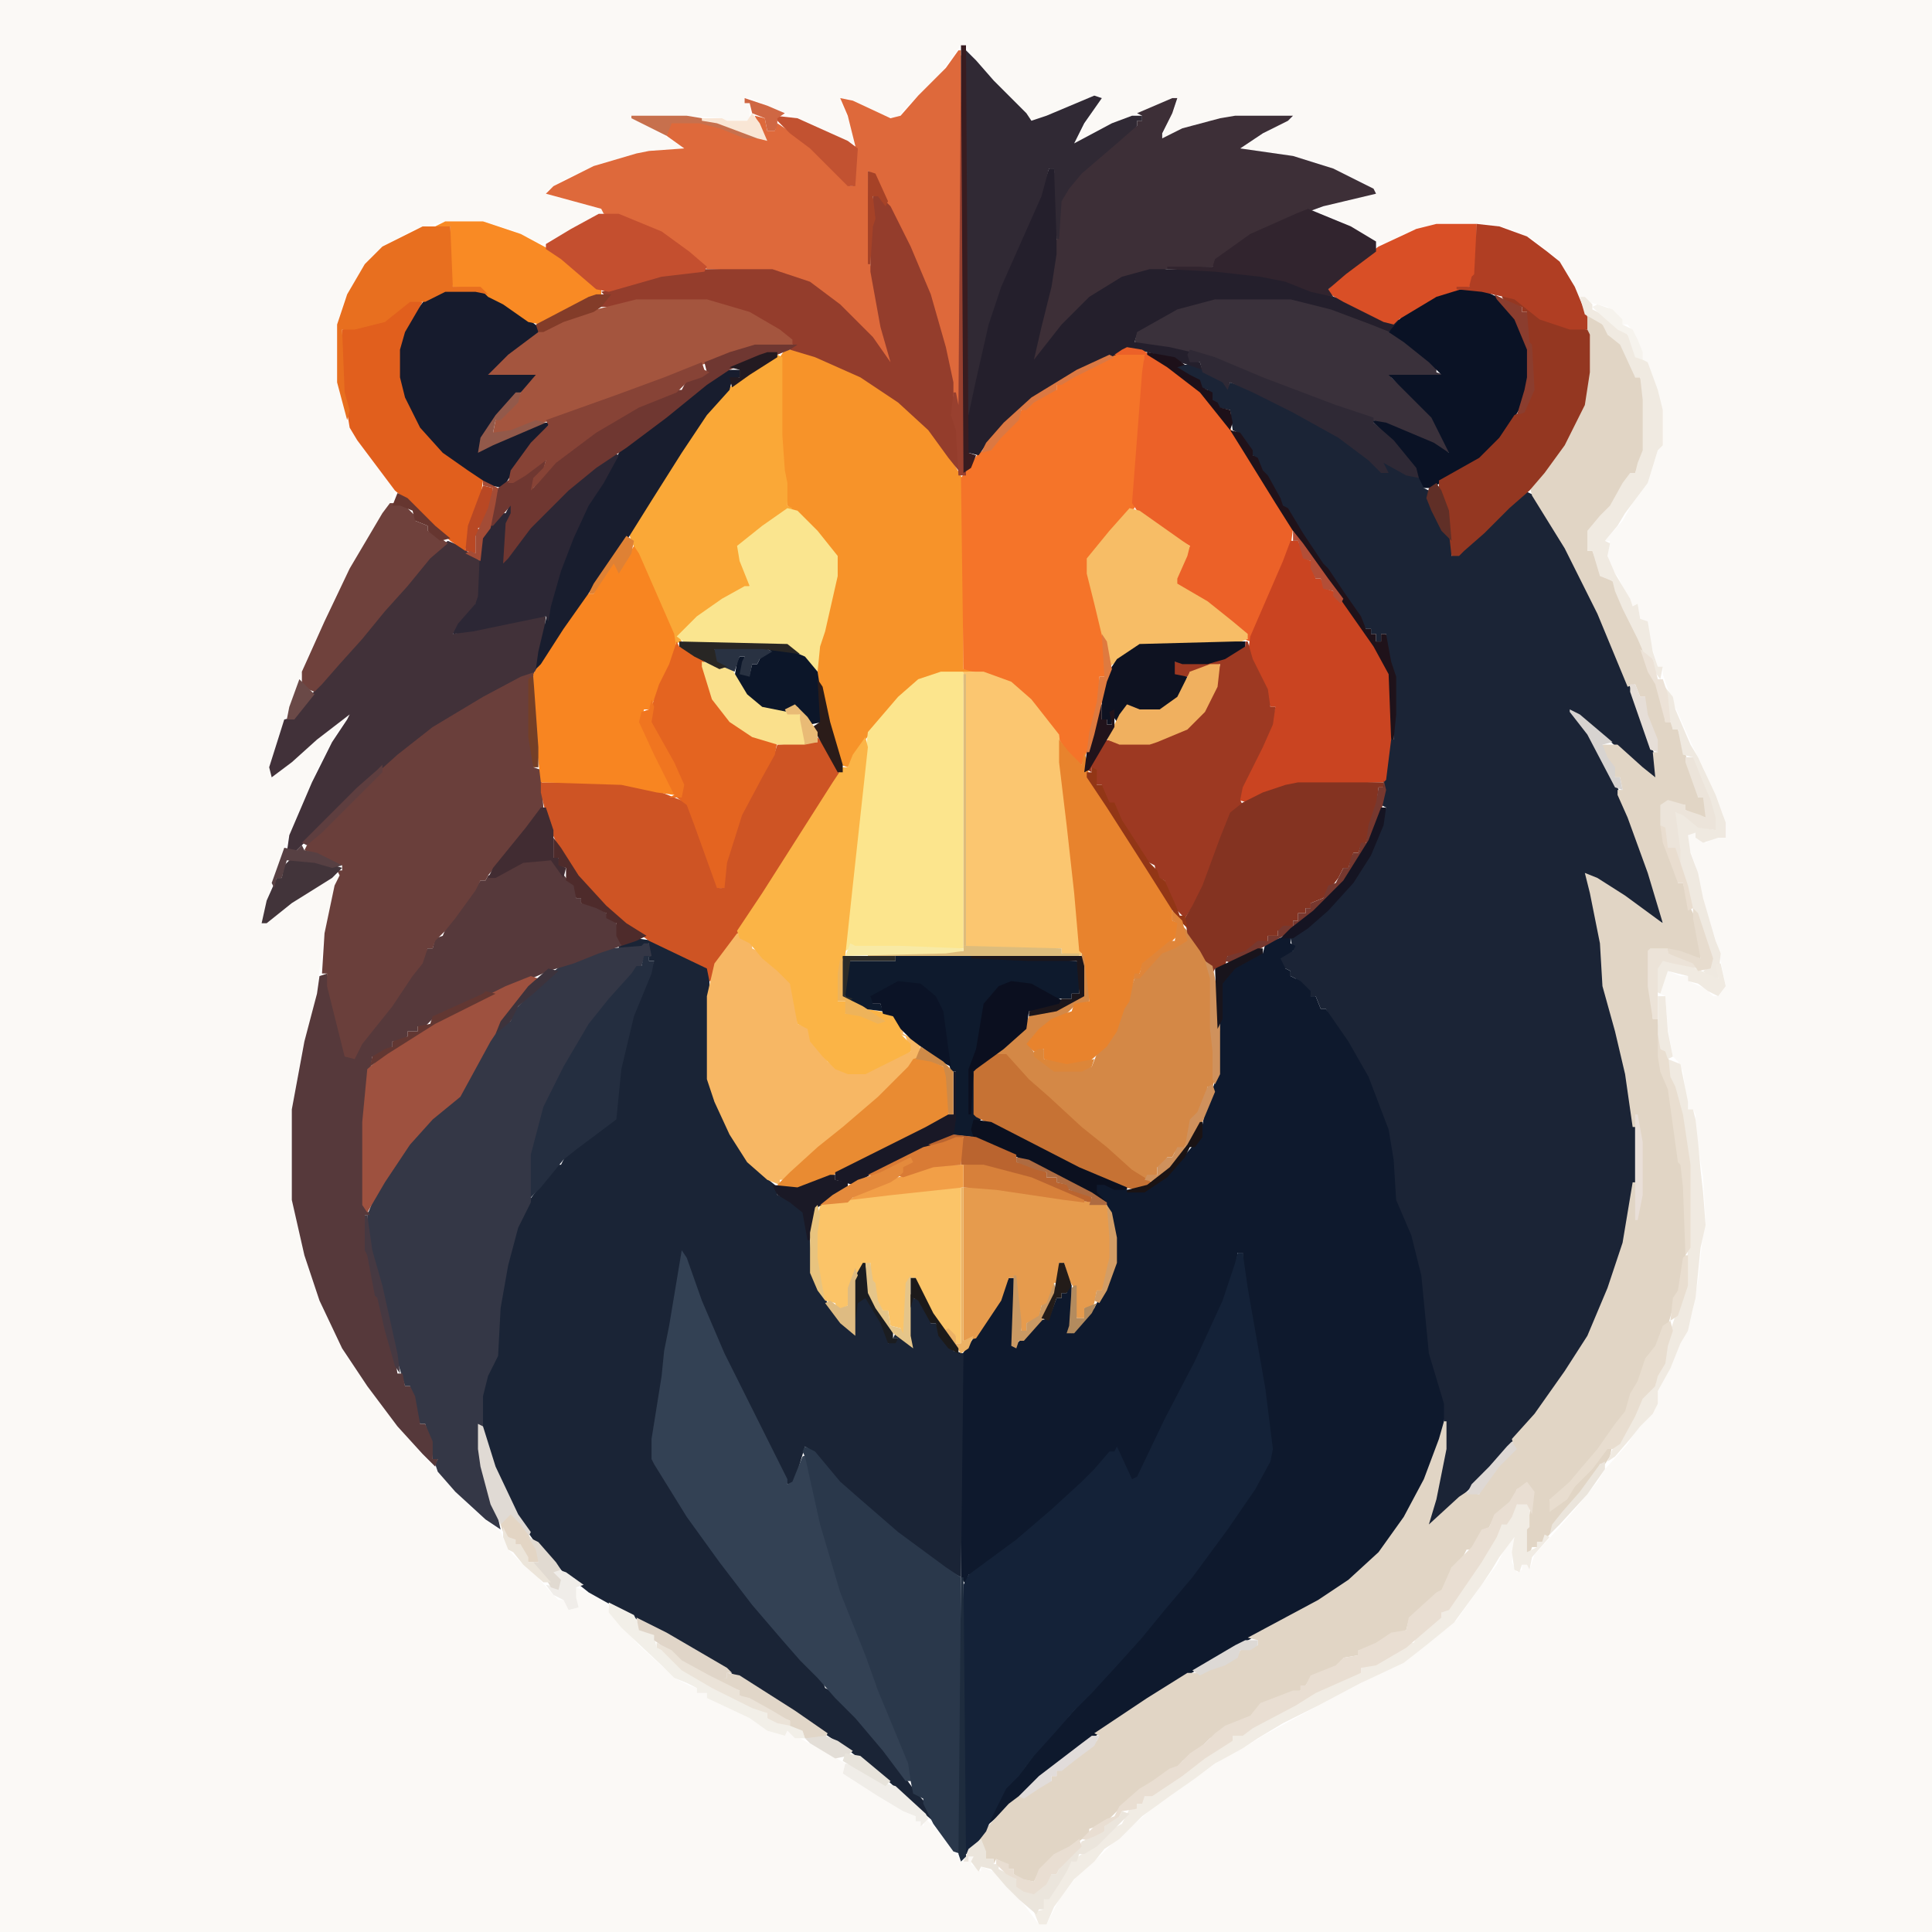 <?xml version="1.0" encoding="UTF-8"?>  <svg version="1.1" xmlns="http://www.w3.org/2000/svg" viewBox="0 0 768 768">
  <!-- Created by: https://svgatlas.com --> <path d="M0,0 L768,0 L768,768 L0,768 Z M382,18 L374,29 L359,44 L357,47 L352,46 L337,39 L334,40 L338,49 L341,58 L322,49 L298,39 L296,39 L296,41 L298,41 L298,47 L297,48 L289,48 L287,47 L273,46 L251,46 L255,49 L266,55 L272,59 L258,60 L239,65 L225,71 L217,76 L220,78 L239,83 L240,84 L220,95 L215,97 L205,92 L192,88 L177,88 L165,91 L152,98 L145,105 L137,119 L134,129 L134,152 L138,167 L142,175 L151,187 L157,195 L155,200 L146,214 L134,236 L122,262 L111,292 L107,305 L108,309 L119,300 L132,289 L140,283 L134,291 L126,306 L114,334 L108,351 L104,367 L108,365 L122,355 L133,348 L135,348 L132,357 L129,371 L125,400 L120,418 L116,441 L116,477 L121,499 L127,517 L137,538 L149,555 L160,569 L172,583 L180,591 L186,598 L194,605 L199,609 L202,616 L207,621 L212,625 L219,633 L222,636 L224,636 L226,640 L230,639 L228,634 L229,631 L236,634 L241,637 L243,642 L254,654 L265,664 L268,667 L274,670 L277,671 L277,673 L281,673 L281,675 L298,683 L305,688 L312,690 L313,688 L316,691 L318,691 L331,698 L336,701 L335,705 L349,714 L359,720 L364,722 L364,724 L366,724 L367,726 L368,723 L373,728 L382,740 L385,740 L385,738 L387,738 L386,741 L390,744 L390,742 L395,744 L402,752 L407,757 L413,765 L416,765 L421,755 L428,746 L438,737 L443,732 L451,725 L459,718 L469,711 L479,704 L486,699 L494,695 L502,690 L513,684 L524,678 L543,668 L559,660 L567,654 L579,644 L589,630 L595,622 L599,614 L602,611 L601,621 L603,625 L605,624 L605,622 L607,622 L608,624 L610,618 L619,608 L626,600 L635,589 L638,584 L647,574 L650,569 L655,563 L658,560 L659,553 L664,544 L669,531 L671,529 L673,520 L675,509 L677,490 L678,486 L677,468 L676,462 L674,451 L674,443 L673,441 L671,441 L669,426 L667,422 L665,420 L663,409 L662,396 L660,395 L663,386 L668,388 L671,388 L671,390 L678,393 L681,396 L683,396 L686,392 L684,382 L683,377 L679,364 L676,355 L674,344 L671,336 L671,332 L674,331 L674,333 L678,335 L684,332 L686,333 L685,324 L677,305 L673,297 L669,288 L665,279 L663,274 L661,268 L661,265 L659,265 L656,255 L655,247 L652,246 L651,240 L649,241 L643,229 L641,227 L639,221 L640,215 L638,215 L645,207 L649,200 L655,192 L659,179 L661,177 L661,163 L657,150 L655,144 L653,144 L652,139 L650,133 L647,129 L645,129 L645,127 L639,122 L631,120 L630,118 L627,118 L625,112 L619,103 L609,95 L600,91 L593,89 L571,89 L558,93 L551,97 L547,96 L533,88 L523,84 L529,81 L547,77 L543,73 L525,65 L509,61 L493,59 L509,49 L514,47 L514,46 L491,46 L473,50 L464,54 L462,55 L464,49 L468,41 L468,39 L459,42 L436,52 L427,57 L435,43 L438,38 L433,39 L414,47 L410,48 L401,38 L389,26 L384,18 Z " fill="#FBF9F6" transform="translate(0,0)"/> <path d="M0,0 L8,0 L16,5 L20,7 L21,9 L22,7 L31,10 L47,18 L65,28 L77,37 L82,41 L84,43 L82,38 L87,40 L94,44 L98,44 L99,49 L101,50 L102,55 L106,64 L110,70 L110,76 L115,73 L132,57 L139,50 L143,52 L154,70 L166,93 L176,115 L186,141 L192,159 L192,165 L184,159 L171,148 L161,140 L159,139 L166,149 L176,168 L187,196 L194,218 L194,222 L190,220 L173,208 L164,203 L168,218 L170,230 L171,247 L176,265 L181,287 L183,303 L183,325 L179,349 L170,375 L162,391 L149,410 L139,423 L127,436 L120,444 L105,459 L100,462 L101,457 L105,442 L107,431 L107,420 L104,405 L100,393 L97,362 L93,346 L87,332 L85,308 L79,290 L71,274 L62,260 L60,256 L58,256 L56,251 L54,251 L48,244 L46,243 L46,241 L42,239 L41,236 L44,233 L47,233 L46,228 L54,222 L64,213 L72,203 L76,197 L80,187 L84,176 L82,175 L85,149 L87,149 L87,124 L84,114 L84,107 L82,107 L82,110 L80,110 L80,107 L78,107 L78,105 L76,105 L72,99 L61,83 L52,70 L44,58 L37,47 L31,36 L25,27 L23,26 L22,18 L17,17 L13,12 L13,10 L10,9 L5,4 L0,1 Z " fill="#1B2436" transform="translate(467,145)"/> <path d="M0,0 L2,0 L2,3 L4,4 L3,6 L-2,9 L0,13 L2,14 L2,16 L6,18 L10,22 L10,24 L12,24 L14,29 L16,29 L25,42 L33,56 L41,77 L43,89 L44,105 L50,119 L54,135 L57,166 L63,186 L63,196 L58,211 L50,228 L41,241 L32,251 L21,260 L5,269 L-22,284 L-44,297 L-66,311 L-82,323 L-95,333 L-105,342 L-113,349 L-119,354 L-117,349 L-111,338 L-104,331 L-96,320 L-86,310 L-79,302 L-70,293 L-63,285 L-50,270 L-39,256 L-26,239 L-10,215 L-6,208 L-8,188 L-13,156 L-17,136 L-17,126 L-19,126 L-20,134 L-28,154 L-40,179 L-50,198 L-58,215 L-61,218 L-67,205 L-70,206 L-79,217 L-87,224 L-97,233 L-111,244 L-124,254 L-126,254 L-127,258 L-129,255 L-129,167 L-117,150 L-110,136 L-108,136 L-108,163 L-101,157 L-98,153 L-94,152 L-91,144 L-89,144 L-89,142 L-87,142 L-86,139 L-85,139 L-85,155 L-85,158 L-76,148 L-69,134 L-68,130 L-68,120 L-71,107 L-76,102 L-75,98 L-69,99 L-63,101 L-56,101 L-47,95 L-39,86 L-34,80 L-32,70 L-27,55 L-26,33 L-26,19 L-20,12 L-11,7 L-9,7 L-8,3 Z " fill="#0E192D" transform="translate(511,372)"/> <path d="M0,0 L7,1 L28,11 L29,12 L29,56 L35,72 L42,85 L50,94 L55,98 L56,102 L61,104 L67,109 L69,120 L70,133 L77,147 L86,157 L87,145 L91,142 L97,151 L100,157 L100,161 L104,159 L102,159 L103,157 L109,162 L108,158 L108,140 L110,143 L113,144 L117,151 L117,153 L119,153 L122,159 L126,164 L130,165 L129,254 L120,249 L107,239 L94,228 L84,219 L79,215 L70,204 L67,202 L64,212 L62,217 L60,217 L47,191 L39,175 L28,152 L20,131 L19,127 L18,128 L13,162 L12,164 L9,186 L7,199 L7,207 L17,224 L31,244 L41,257 L50,268 L62,282 L74,295 L75,298 L79,300 L86,308 L97,320 L110,338 L116,345 L118,351 L111,345 L99,334 L82,321 L52,301 L31,288 L6,274 L-19,260 L-29,252 L-39,242 L-46,232 L-55,215 L-61,198 L-62,191 L-62,182 L-58,169 L-56,166 L-55,147 L-50,121 L-44,106 L-35,94 L-32,90 L-30,90 L-28,86 L-11,73 L-9,72 L-7,52 L-1,28 L7,9 L5,9 L5,2 L0,4 L-7,5 L-7,3 Z " fill="#1A2436" transform="translate(253,373)"/> <path d="M0,0 L4,1 L9,6 L9,8 L13,10 L16,13 L20,23 L20,25 L22,25 L24,34 L24,54 L20,63 L15,68 L9,79 L3,84 L1,94 L3,94 L7,104 L11,106 L15,113 L18,120 L22,129 L24,138 L28,146 L31,155 L32,162 L35,162 L35,165 L37,165 L41,178 L45,188 L45,192 L47,192 L48,194 L48,200 L42,198 L40,197 L40,195 L34,195 L31,195 L31,207 L35,219 L37,222 L37,226 L39,226 L42,236 L44,240 L46,250 L46,256 L40,255 L36,253 L26,253 L26,267 L27,272 L27,280 L29,280 L31,301 L34,308 L38,337 L39,338 L40,347 L40,374 L38,388 L35,395 L33,402 L31,403 L28,411 L23,419 L20,428 L18,433 L14,440 L8,448 L4,454 L0,458 L-6,465 L-12,471 L-14,471 L-13,475 L-7,470 L-3,464 L5,456 L9,450 L11,449 L10,454 L8,457 L6,457 L4,462 L-7,474 L-11,480 L-14,485 L-17,488 L-19,488 L-19,490 L-21,490 L-22,493 L-24,492 L-24,483 L-22,477 L-21,468 L-23,465 L-27,467 L-29,472 L-36,478 L-38,482 L-43,487 L-45,491 L-47,491 L-49,495 L-51,498 L-53,498 L-54,503 L-57,508 L-68,517 L-70,519 L-71,523 L-80,527 L-84,530 L-90,531 L-90,533 L-96,534 L-97,537 L-105,541 L-109,542 L-111,545 L-113,545 L-113,547 L-124,551 L-130,554 L-134,559 L-144,563 L-149,566 L-154,571 L-160,575 L-162,578 L-171,583 L-174,586 L-179,589 L-186,595 L-191,600 L-197,602 L-197,604 L-208,612 L-213,615 L-218,621 L-219,623 L-224,622 L-227,620 L-227,618 L-229,618 L-232,615 L-234,614 L-235,616 L-235,614 L-238,614 L-241,605 L-229,592 L-225,589 L-220,587 L-215,583 L-212,583 L-212,581 L-210,581 L-210,579 L-201,572 L-194,567 L-193,565 L-195,564 L-174,550 L-158,540 L-152,540 L-148,537 L-143,536 L-138,533 L-137,531 L-130,529 L-130,527 L-134,526 L-106,511 L-94,503 L-82,492 L-72,478 L-64,463 L-58,447 L-56,440 L-55,440 L-55,451 L-59,471 L-62,481 L-50,470 L-47,468 L-42,469 L-40,464 L-28,451 L-29,447 L-20,437 L-8,420 L1,406 L9,387 L15,369 L19,345 L20,345 L21,353 L22,350 L22,329 L20,323 L19,323 L16,302 L12,285 L7,267 L6,250 L2,230 L0,222 L5,224 L16,231 L31,242 L25,222 L17,200 L13,191 L13,189 L15,189 L14,184 L12,184 L9,177 L7,173 L7,171 L13,171 L23,180 L28,184 L27,174 L29,174 L25,160 L24,159 L24,152 L22,152 L20,147 L17,148 L5,119 L-8,93 L-21,72 L-22,68 L-15,61 L-6,47 L-1,36 L1,23 L1,8 Z " fill="#E1D5C5" transform="translate(630,125)"/> <path d="M0,0 L2,0 L4,14 L11,54 L14,78 L13,83 L7,94 L-4,110 L-18,129 L-29,142 L-38,153 L-47,163 L-58,175 L-65,182 L-72,190 L-81,200 L-87,208 L-92,213 L-98,225 L-100,230 L-107,239 L-109,239 L-109,132 L-107,128 L-88,114 L-74,102 L-62,91 L-57,86 L-51,79 L-49,79 L-48,77 L-42,90 L-40,89 L-29,66 L-17,43 L-6,19 L-1,4 Z " fill="#142238" transform="translate(492,498)"/> <path d="M0,0 L2,0 L3,5 L0,6 L-1,9 L-6,14 L-16,25 L-23,35 L-35,56 L-40,68 L-44,84 L-45,103 L-50,113 L-54,128 L-57,145 L-58,164 L-62,172 L-64,180 L-64,192 L-65,192 L-65,201 L-62,215 L-59,224 L-57,233 L-63,229 L-75,218 L-82,210 L-83,207 L-82,205 L-84,205 L-85,198 L-87,191 L-89,191 L-91,187 L-93,176 L-95,176 L-99,163 L-105,136 L-110,118 L-110,108 L-106,98 L-96,83 L-84,69 L-73,60 L-61,37 L-56,32 L-53,31 L-52,27 L-47,22 L-37,12 L-32,8 L-20,4 L-14,2 L-1,1 Z " fill="#343746" transform="translate(256,375)"/> <path d="M0,0 L1,0 L1,147 L0,147 L-7,114 L-13,94 L-21,76 L-29,60 L-34,49 L-36,48 L-35,85 L-29,113 L-26,123 L-27,126 L-33,117 L-42,107 L-49,100 L-61,92 L-74,88 L-100,87 L-109,79 L-122,71 L-135,66 L-141,65 L-142,63 L-164,57 L-161,54 L-145,46 L-128,41 L-123,40 L-109,39 L-116,34 L-115,29 L-114,28 L-103,28 L-86,33 L-79,35 L-77,35 L-81,26 L-77,27 L-76,32 L-73,32 L-72,29 L-66,33 L-56,41 L-43,54 L-42,54 L-41,38 L-44,26 L-47,19 L-42,20 L-27,27 L-23,26 L-16,18 L-5,7 Z " fill="#DE693B" transform="translate(381,20)"/> <path d="M0,0 L7,0 L28,9 L42,18 L55,29 L63,38 L71,52 L71,127 L76,127 L76,128 L62,129 L51,133 L42,142 L32,155 L25,166 L22,165 L15,140 L13,131 L13,118 L18,99 L20,90 L20,82 L8,68 L1,62 L-1,48 L-2,34 L-2,3 Z " fill="#F79329" transform="translate(312,139)"/> <path d="M0,0 L6,0 L8,1 L7,22 L4,62 L-3,68 L-14,82 L-13,92 L-9,107 L-8,116 L-8,129 L-10,129 L-10,139 L-15,159 L-17,164 L-20,163 L-30,148 L-41,135 L-49,130 L-64,126 L-65,50 L-58,40 L-52,37 L-43,27 L-41,23 L-30,15 L-27,15 L-27,13 L-11,5 L-4,1 Z " fill="#F57429" transform="translate(447,140)"/> <path d="M0,0 L5,0 L11,8 L16,12 L15,16 L17,16 L17,18 L22,18 L27,22 L31,26 L33,35 L24,38 L14,42 L4,45 L-5,49 L-15,53 L-22,55 L-35,61 L-42,64 L-45,67 L-48,67 L-48,69 L-52,69 L-52,71 L-55,73 L-58,73 L-58,75 L-63,79 L-66,79 L-68,92 L-69,105 L-69,138 L-67,142 L-69,142 L-68,156 L-65,166 L-64,174 L-61,182 L-57,199 L-56,205 L-54,205 L-53,210 L-51,210 L-49,214 L-47,225 L-45,225 L-42,232 L-42,239 L-40,239 L-41,242 L-46,237 L-56,226 L-68,210 L-78,195 L-87,176 L-93,158 L-98,136 L-98,100 L-93,73 L-88,54 L-87,47 L-84,46 L-78,71 L-76,79 L-72,77 L-68,70 L-58,58 L-49,44 L-44,36 L-42,36 L-41,32 L-38,31 L-36,26 L-27,15 L-23,9 L-21,9 L-20,7 L-15,6 L-6,1 Z " fill="#56393B" transform="translate(214,341)"/> <path d="M0,0 L2,2 L0,4 L0,27 L1,30 L1,39 L4,40 L5,55 L-6,69 L-17,82 L-18,84 L-20,84 L-22,88 L-30,99 L-34,104 L-38,108 L-39,111 L-41,111 L-43,117 L-47,122 L-55,134 L-67,149 L-70,155 L-74,154 L-81,126 L-81,121 L-83,121 L-82,105 L-78,86 L-76,82 L-77,80 L-75,80 L-75,78 L-81,76 L-87,73 L-90,72 L-88,68 L-75,56 L-69,49 L-61,42 L-56,35 L-36,20 L-10,5 Z " fill="#6A3F3B" transform="translate(211,266)"/> <path d="M0,0 L2,3 L8,20 L17,41 L27,61 L35,77 L42,91 L42,93 L44,92 L48,82 L50,81 L57,112 L64,136 L76,166 L83,185 L92,206 L92,211 L89,211 L80,199 L69,186 L61,178 L54,170 L47,163 L40,155 L28,141 L15,124 L2,106 L-11,85 L-12,83 L-12,75 L-8,50 L-7,40 L-5,30 Z " fill="#334154" transform="translate(271,497)"/> <path d="M0,0 L2,0 L0,6 L-4,14 L-4,16 L4,12 L19,8 L25,7 L48,7 L46,9 L36,14 L27,20 L48,23 L64,28 L80,36 L81,38 L60,43 L49,47 L31,55 L20,63 L16,67 L-2,68 L-17,71 L-27,76 L-36,83 L-45,92 L-54,104 L-56,106 L-55,99 L-50,80 L-48,72 L-46,56 L-45,41 L-37,30 L-26,20 L-18,13 L-14,11 L-14,9 L-12,9 L-12,7 L-14,6 Z " fill="#3D2F37" transform="translate(466,39)"/> <path d="M0,0 L4,5 L9,15 L-7,40 L-21,62 L-39,89 L-41,92 L-42,97 L-43,97 L-44,92 L-67,81 L-81,71 L-93,59 L-102,46 L-107,35 L-110,22 L-110,18 L-78,18 L-62,22 L-52,26 L-50,28 L-42,52 L-39,60 L-38,60 L-36,47 L-31,31 L-21,12 L-17,6 L-16,3 L0,2 Z " fill="#CE5424" transform="translate(325,293)"/> <path d="M0,0 L5,2 L10,6 L13,8 L13,22 L10,27 L2,37 L24,32 L35,30 L39,30 L38,40 L35,52 L29,54 L14,62 L-6,74 L-20,85 L-30,94 L-45,108 L-59,122 L-61,124 L-64,124 L-63,117 L-54,96 L-46,80 L-40,71 L-39,69 L-52,79 L-62,88 L-70,94 L-71,90 L-65,71 L-61,70 L-51,57 L-38,43 L-29,32 L-16,17 L-4,3 Z " fill="#413139" transform="translate(178,215)"/> <path d="M0,0 L9,0 L9,110 L-35,110 L-36,110 L-38,111 L-37,93 L-32,49 L-29,24 L-17,10 L-9,3 Z " fill="#FCE58D" transform="translate(374,267)"/> <path d="M0,0 L4,2 L14,14 L22,21 L37,34 L56,48 L62,52 L62,162 L59,161 L51,150 L47,142 L47,140 L43,138 L42,133 L41,126 L29,97 L24,83 L14,58 L6,31 L0,4 L-1,2 Z " fill="#2A384B" transform="translate(320,575)"/> <path d="M0,0 L8,0 L19,4 L27,11 L38,25 L42,61 L46,98 L47,113 L39,112 L39,110 L4,110 L1,109 Z " fill="#FBC670" transform="translate(383,267)"/> <path d="M0,0 L2,0 L3,6 L3,34 L1,47 L-3,63 L-6,76 L5,62 L16,51 L29,43 L40,40 L66,40 L90,43 L100,46 L110,50 L120,53 L134,61 L138,60 L141,60 L135,65 L118,59 L105,55 L96,53 L66,53 L51,57 L35,66 L34,69 L42,69 L54,71 L56,72 L57,76 L60,77 L61,80 L52,77 L47,75 L35,72 L29,73 L13,80 L-1,88 L-14,98 L-23,107 L-28,114 L-32,113 L-33,115 L-33,98 L-30,84 L-25,62 L-19,44 L-5,14 Z " fill="#241F2C" transform="translate(417,67)"/> <path d="M0,0 L6,1 L20,10 L32,20 L43,35 L57,57 L66,72 L65,80 L52,110 L49,117 L46,116 L48,116 L43,111 L35,104 L22,96 L19,94 L22,85 L25,79 L21,77 L4,65 L2,62 L6,10 L7,3 L-5,3 L-2,1 Z " fill="#EC6128" transform="translate(448,138)"/> <path d="M0,0 L3,0 L6,7 L8,8 L10,15 L12,15 L14,19 L17,20 L22,25 L34,42 L40,53 L40,79 L38,95 L37,96 L3,97 L-8,100 L-17,104 L-21,103 L-20,98 L-12,82 L-8,73 L-6,66 L-8,66 L-11,57 L-17,45 L-16,38 L-3,8 Z " fill="#CA4421" transform="translate(513,215)"/> <path d="M0,0 L4,4 L10,14 L12,21 L12,44 L13,50 L13,61 L12,64 L10,64 L9,70 L3,81 L1,88 L-3,90 L-4,92 L-6,92 L-8,96 L-10,96 L-10,99 L-16,101 L-26,92 L-37,83 L-51,71 L-59,63 L-64,59 L-70,52 L-75,52 L-70,47 L-63,41 L-61,36 L-48,32 L-40,28 L-40,11 L-38,12 L-37,21 L-37,30 L-43,32 L-48,37 L-53,39 L-58,43 L-61,47 L-58,52 L-51,57 L-40,57 L-36,56 L-34,51 L-30,47 L-25,38 L-23,32 L-19,21 L-14,17 L-7,9 L1,6 Z " fill="#D48846" transform="translate(470,368)"/> <path d="M0,0 L6,4 L6,6 L10,8 L15,13 L21,18 L24,30 L24,36 L29,38 L31,44 L36,51 L40,54 L44,55 L51,55 L65,48 L69,47 L67,41 L64,40 L64,38 L66,38 L66,40 L70,42 L73,44 L72,49 L61,61 L52,70 L41,79 L28,90 L19,98 L17,98 L17,100 L12,98 L4,91 L-3,80 L-9,67 L-12,58 L-12,25 L-9,12 Z " fill="#F7B764" transform="translate(293,371)"/> <path d="M0,0 L2,1 L2,32 L3,46 L4,51 L4,60 L6,61 L-13,74 L-15,76 L-14,82 L-11,88 L-11,92 L-25,100 L-35,108 L-39,112 L-38,114 L-41,115 L-46,102 L-58,74 L-59,71 L-43,45 L-31,27 L-19,13 L-4,2 Z " fill="#FAA837" transform="translate(309,141)"/> <path d="M0,0 L2,3 L16,35 L17,41 L12,54 L6,65 L4,65 L3,70 L13,92 L16,97 L16,99 L9,98 L-5,95 L-37,94 L-40,69 L-40,51 L-32,37 L-19,19 L-16,19 L-14,14 L-8,6 L-6,10 Z " fill="#F88521" transform="translate(252,217)"/> <path d="M0,0 L5,5 L13,21 L21,40 L27,61 L30,75 L30,89 L32,94 L32,110 L28,105 L20,94 L8,83 L-7,73 L-25,65 L-35,62 L-34,60 L-39,55 L-51,48 L-68,43 L-96,43 L-105,45 L-111,45 L-108,41 L-110,39 L-98,35 L-86,32 L-69,30 L-42,30 L-27,35 L-15,44 L-2,57 L5,67 L1,53 L-3,31 L-3,13 L-2,7 L-2,1 Z " fill="#943D2C" transform="translate(349,77)"/> <path d="M0,0 L1,0 L3,7 L9,19 L10,26 L12,26 L11,33 L7,42 L-1,58 L-2,63 L-1,65 L-6,70 L-14,92 L-19,104 L-22,107 L-24,110 L-28,106 L-32,98 L-32,95 L-35,94 L-36,89 L-40,87 L-52,68 L-54,65 L-57,60 L-57,57 L-59,57 L-61,50 L-61,52 L-63,51 L-56,39 L-50,40 L-38,40 L-25,35 L-17,28 L-12,18 L-10,9 L-19,12 L-22,12 L-22,14 L-28,14 L-29,10 L-28,8 L-15,8 L-6,5 L-2,2 L0,2 Z " fill="#9D3922" transform="translate(495,255)"/> <path d="M0,0 L1,4 L-5,59 L-8,87 L-10,94 L-11,105 L-8,105 L-7,108 L-8,110 L-1,110 L4,112 L0,108 L11,110 L14,114 L14,118 L18,122 L18,125 L4,132 L0,134 L-7,134 L-12,132 L-17,127 L-22,121 L-23,116 L-27,114 L-30,98 L-35,93 L-41,88 L-46,82 L-50,80 L-51,77 L-41,62 L-27,40 L-13,18 L-9,12 L-7,12 L-5,7 Z " fill="#FBB446" transform="translate(344,293)"/> <path d="M0,0 L34,0 L34,2 L32,2 L31,11 L27,24 L25,25 L24,28 L22,28 L20,34 L18,34 L16,38 L10,46 L5,48 L5,50 L3,50 L3,52 L0,52 L0,55 L-2,55 L-2,57 L-5,59 L-8,59 L-8,61 L-12,61 L-12,63 L-23,69 L-28,69 L-29,73 L-33,74 L-34,76 L-39,67 L-44,60 L-45,54 L-42,49 L-38,41 L-31,22 L-27,12 L-22,8 L-14,4 L-5,1 Z " fill="#843321" transform="translate(516,311)"/> <path d="M0,0 L30,0 L46,4 L62,10 L72,14 L81,21 L88,27 L88,29 L91,30 L91,31 L70,31 L80,40 L87,47 L93,59 L93,61 L88,59 L76,53 L57,46 L16,31 L-5,22 L-18,19 L-32,17 L-31,13 L-15,4 Z " fill="#3A313B" transform="translate(483,119)"/> <path d="M0,0 L28,0 L45,5 L57,12 L62,16 L62,18 L47,19 L20,28 L9,33 L-20,43 L-33,48 L-42,50 L-53,54 L-57,53 L-56,48 L-48,41 L-45,35 L-41,31 L-60,31 L-54,24 L-45,16 L-41,13 L-31,9 L-20,5 L-4,1 Z " fill="#A4553E" transform="translate(253,119)"/> <path d="M0,0 L4,4 L11,12 L24,25 L26,28 L32,26 L51,18 L54,19 L47,29 L43,37 L58,29 L66,26 L70,26 L70,28 L68,28 L68,30 L60,37 L46,49 L41,55 L38,60 L37,75 L36,75 L35,47 L33,47 L30,58 L22,76 L14,94 L9,109 L4,131 L1,145 L0,145 Z " fill="#302934" transform="translate(384,20)"/> <path d="M0,0 L4,5 L9,10 L10,5 L11,8 L12,15 L27,38 L41,60 L45,66 L45,72 L48,73 L47,78 L43,82 L33,90 L32,93 L30,94 L28,104 L26,107 L23,116 L19,122 L12,128 L2,130 L-6,127 L-6,123 L-10,124 L-13,121 L-8,115 L-3,111 L2,109 L5,108 L6,105 L12,104 L10,86 L8,84 L6,61 L3,34 L0,9 Z " fill="#E8832D" transform="translate(421,294)"/> <path d="M0,0 L12,0 L21,4 L32,11 L37,15 L37,17 L25,26 L17,34 L36,34 L30,41 L23,47 L16,57 L14,61 L14,64 L30,56 L37,53 L42,53 L36,60 L29,69 L23,79 L18,78 L4,70 L-6,61 L-13,52 L-18,41 L-19,35 L-19,24 L-15,13 L-8,4 Z " fill="#161B2D" transform="translate(177,115)"/> <path d="M0,0 L13,0 L19,3 L26,10 L30,18 L32,24 L32,35 L29,46 L23,56 L14,66 L4,73 L-7,79 L-10,79 L-15,69 L-28,55 L-31,52 L-25,53 L-6,61 L0,65 L-7,51 L-20,38 L-24,34 L-3,34 L-8,29 L-18,21 L-24,17 L-18,10 L-5,2 Z " fill="#0A1225" transform="translate(576,115)"/> <path d="M0,0 L13,0 L40,4 L57,7 L59,20 L59,28 L57,37 L55,41 L53,41 L52,46 L51,48 L48,48 L48,52 L45,52 L44,40 L42,37 L40,30 L38,30 L38,38 L36,38 L35,43 L33,47 L31,47 L30,52 L25,54 L25,57 L23,57 L20,36 L18,36 L15,45 L5,60 L0,61 Z " fill="#E69B4D" transform="translate(383,472)"/> <path d="M0,0 L11,0 L11,62 L9,62 L9,59 L7,58 L3,56 L-5,43 L-7,36 L-9,36 L-10,38 L-11,59 L-13,58 L-13,56 L-17,55 L-18,49 L-20,49 L-23,45 L-24,38 L-25,37 L-25,30 L-28,31 L-32,36 L-34,47 L-38,49 L-39,46 L-43,45 L-45,40 L-47,28 L-47,18 L-45,7 L-31,4 Z " fill="#FBC468" transform="translate(371,472)"/> <path d="M0,0 L7,3 L16,10 L26,13 L33,14 L34,16 L34,31 L32,44 L24,60 L16,71 L10,78 L2,85 L-8,95 L-16,102 L-18,104 L-21,104 L-23,86 L-26,78 L-26,74 L-10,65 L-2,57 L4,48 L8,46 L11,37 L10,20 L9,19 L9,7 L7,7 L7,5 L1,4 L-1,1 Z " fill="#943721" transform="translate(598,117)"/> <path d="M0,0 L5,1 L-2,13 L-4,20 L-4,31 L-2,39 L4,51 L13,61 L23,68 L29,72 L28,79 L24,90 L22,100 L16,96 L1,82 L-6,76 L-12,68 L-21,56 L-24,51 L-26,39 L-27,37 L-27,12 L-10,8 Z " fill="#E15F1D" transform="translate(163,119)"/> <path d="M0,0 L3,1 L-6,11 L-16,26 L-28,48 L-39,57 L-48,67 L-58,82 L-65,94 L-67,91 L-67,58 L-65,37 L-57,30 L-36,17 L-10,4 Z " fill="#9E513F" transform="translate(211,388)"/> <path d="M0,0 L1,2 L6,4 L11,8 L13,18 L17,26 L23,33 L32,38 L40,40 L39,45 L34,54 L26,69 L20,88 L19,98 L16,98 L7,73 L4,65 L0,62 L2,61 L1,54 L-9,36 L-11,32 L-10,26 L-7,17 L-3,9 Z " fill="#E46420" transform="translate(269,255)"/> <path d="M0,0 L4,1 L12,9 L20,19 L20,27 L15,49 L13,55 L12,65 L7,60 L0,55 L-40,54 L-44,51 L-36,43 L-26,36 L-17,31 L-15,31 L-19,21 L-20,15 L-10,7 Z " fill="#FAE58F" transform="translate(313,202)"/> <path d="M0,0 L4,1 L21,13 L24,15 L23,19 L19,28 L19,30 L31,37 L41,45 L47,50 L47,52 L42,54 L4,55 L-5,61 L-8,63 L-14,38 L-17,26 L-17,20 L-8,9 Z " fill="#F7BD66" transform="translate(449,202)"/> <path d="M0,0 L6,0 L6,3 L3,4 L2,8 L-7,18 L-17,33 L-29,52 L-39,68 L-52,86 L-64,103 L-73,117 L-75,119 L-74,112 L-69,91 L-64,75 L-58,60 L-52,49 L-44,37 L-41,31 L-30,23 L-16,12 L-3,2 Z " fill="#181D2E" transform="translate(288,147)"/> <path d="M0,0 L10,0 L10,1 L49,3 L50,5 L50,16 L47,16 L47,18 L40,18 L28,12 L20,13 L15,17 L12,24 L10,38 L7,47 L8,47 L9,64 L11,66 L9,68 L8,73 L-1,72 L0,66 L1,47 L-1,47 L-4,34 L-5,23 L-9,16 L-16,12 L-22,12 L-31,17 L-32,20 L-29,20 L-28,23 L-36,22 L-41,19 L-43,17 L-43,7 L-41,3 L-23,3 L-23,1 Z " fill="#0E1A2D" transform="translate(379,379)"/> <path d="M0,0 L2,0 L2,2 L4,2 L3,7 L-4,24 L-9,45 L-11,65 L-27,77 L-32,81 L-41,92 L-45,96 L-45,79 L-40,60 L-32,44 L-22,27 L-14,17 L-5,7 L-3,4 L-1,4 Z " fill="#242E40" transform="translate(256,380)"/> <path d="M0,0 L2,1 L-4,12 L-10,21 L-16,34 L-21,47 L-25,61 L-26,67 L-27,65 L-56,71 L-64,72 L-62,68 L-55,60 L-54,57 L-53,34 L-45,24 L-43,24 L-41,20 L-40,24 L-42,28 L-43,42 L-36,33 L-27,23 L-15,11 Z " fill="#2C2735" transform="translate(244,180)"/> <path d="M0,0 L5,0 L10,5 L10,7 L15,9 L15,11 L19,13 L23,16 L16,22 L7,33 L-2,43 L-11,54 L-20,64 L-27,72 L-30,75 L-35,73 L-35,67 L-26,47 L-16,26 L-3,4 Z " fill="#6F413C" transform="translate(155,200)"/> <path d="M0,0 L15,0 L30,5 L43,12 L54,21 L62,27 L62,29 L43,38 L38,41 L33,40 L23,33 L17,30 L14,27 L3,26 L2,23 L2,2 L-4,2 Z " fill="#F98A24" transform="translate(177,88)"/> <path d="M0,0 L16,0 L16,20 L13,25 L0,29 L-15,38 L-17,40 L-21,39 L-37,31 L-44,27 L-39,22 L-30,14 L-23,9 L-8,2 Z " fill="#D94F26" transform="translate(571,89)"/> <path d="M0,0 L17,0 L14,2 L9,4 L2,5 L-10,10 L-19,16 L-35,29 L-51,41 L-63,49 L-74,58 L-89,73 L-98,85 L-100,87 L-99,71 L-97,67 L-97,64 L-104,72 L-105,72 L-104,63 L-102,57 L-98,54 L-92,52 L-85,46 L-83,46 L-84,50 L-88,55 L-88,57 L-81,48 L-73,41 L-58,31 L-42,22 L-31,18 L-29,18 L-27,14 L-19,11 L-20,7 L-10,3 Z " fill="#6F3731" transform="translate(300,137)"/> <path d="M0,0 L6,0 L15,10 L23,17 L36,29 L46,37 L56,46 L64,51 L60,54 L51,53 L25,41 L-6,25 L-7,24 L-7,6 Z " fill="#C67234" transform="translate(394,419)"/> <path d="M0,0 L3,1 L3,10 L2,11 L2,20 L6,18 L6,16 L8,16 L9,13 L11,14 L4,22 L3,27 L2,25 L0,25 L-1,28 L-3,27 L-4,20 L-3,14 L-9,22 L-12,27 L-16,33 L-27,48 L-38,57 L-47,64 L-64,72 L-81,81 L-95,88 L-105,94 L-111,98 L-122,104 L-130,110 L-140,117 L-151,125 L-160,134 L-166,138 L-170,143 L-178,150 L-186,161 L-189,168 L-192,168 L-194,163 L-190,162 L-190,158 L-187,155 L-183,150 L-179,143 L-171,137 L-163,130 L-159,128 L-157,124 L-156,122 L-153,122 L-153,120 L-150,117 L-139,111 L-130,104 L-120,97 L-115,95 L-115,93 L-108,90 L-102,86 L-90,80 L-85,77 L-69,69 L-64,68 L-64,66 L-55,62 L-45,56 L-43,56 L-41,52 L-36,49 L-34,46 L-32,46 L-32,44 L-28,40 L-19,27 L-14,20 L-8,9 L-5,6 L-2,1 Z " fill="#F1ECE4" transform="translate(605,597)"/> <path d="M0,0 L17,7 L27,13 L27,17 L15,26 L8,32 L10,35 L1,33 L-9,29 L-19,27 L-37,25 L-56,24 L-56,23 L-38,23 L-37,20 L-23,10 L-5,2 Z " fill="#31242E" transform="translate(520,83)"/> <path d="M0,0 L3,4 L2,13 L0,9 L-4,9 L-6,14 L-8,17 L-10,17 L-12,22 L-18,32 L-31,51 L-34,52 L-34,54 L-41,60 L-48,66 L-60,73 L-66,74 L-66,76 L-84,84 L-92,89 L-109,98 L-113,101 L-117,101 L-117,103 L-128,110 L-137,117 L-149,125 L-152,125 L-153,128 L-155,128 L-155,130 L-161,131 L-163,135 L-168,137 L-168,139 L-173,143 L-177,142 L-172,137 L-167,134 L-164,133 L-162,129 L-154,122 L-149,119 L-142,114 L-139,113 L-134,108 L-128,104 L-124,100 L-120,97 L-110,93 L-106,88 L-93,83 L-90,83 L-90,81 L-88,81 L-86,77 L-76,73 L-73,70 L-67,69 L-67,67 L-60,64 L-54,60 L-48,59 L-47,54 L-36,44 L-34,43 L-30,34 L-25,29 L-22,26 L-18,19 L-15,18 L-13,13 L-7,8 L-4,3 Z " fill="#E9DED2" transform="translate(607,589)"/> <path d="M0,0 L7,3 L9,4 L11,8 L11,24 L-22,41 L-43,51 L-49,53 L-55,53 L-57,51 L-52,46 L-41,36 L-31,28 L-17,16 L-5,4 L-3,1 Z " fill="#E98B32" transform="translate(366,420)"/> <path d="M0,0 L11,0 L12,24 L23,24 L26,27 L21,26 L9,26 L1,30 L-5,30 L-15,38 L-27,41 L-32,41 L-31,66 L-29,73 L-30,77 L-34,62 L-34,39 L-30,27 L-23,15 L-16,8 Z " fill="#E86F1F" transform="translate(168,90)"/> <path d="M0,0 L8,0 L25,7 L36,15 L43,21 L42,23 L25,25 L4,31 L-1,30 L-15,18 L-21,14 L-21,12 L-11,6 Z " fill="#C44F2F" transform="translate(238,85)"/> <path d="M0,0 L9,1 L20,5 L28,11 L33,15 L39,25 L44,37 L44,42 L37,42 L25,38 L15,30 L2,27 L-8,26 L-8,25 L-3,25 L-2,21 L-1,20 Z " fill="#B03E23" transform="translate(587,89)"/> <path d="M0,0 L4,0 L4,2 L-4,7 L-11,9 L-21,9 L-24,8 L-24,13 L-19,14 L-21,20 L-25,25 L-30,28 L-38,28 L-43,26 L-47,32 L-49,29 L-49,33 L-51,33 L-51,31 L-53,31 L-53,22 L-51,13 L-47,7 L-38,1 Z " fill="#0E1221" transform="translate(491,255)"/> <path d="M0,0 L10,3 L29,11 L58,22 L73,27 L73,29 L81,36 L90,47 L91,51 L86,50 L77,45 L79,49 L76,49 L71,44 L59,35 L41,25 L25,17 L16,13 L15,16 L13,13 L5,9 L4,5 L0,5 L-1,2 Z " fill="#2F2935" transform="translate(473,139)"/> <path d="M0,0 L2,0 L5,3 L5,5 L9,7 L19,15 L22,20 L23,24 L27,26 L31,37 L33,45 L33,59 L31,61 L27,74 L18,86 L15,91 L10,97 L12,98 L11,103 L14,110 L20,120 L21,123 L23,122 L24,128 L27,129 L29,141 L31,147 L33,147 L32,152 L29,148 L29,144 L26,143 L23,136 L17,124 L14,117 L13,113 L8,111 L5,101 L3,101 L3,93 L8,87 L12,83 L17,74 L20,70 L22,70 L23,66 L25,61 L25,41 L24,32 L22,32 L16,19 L11,15 L9,11 L2,7 Z " fill="#F0EAE1" transform="translate(628,118)"/> <path d="M0,0 L1,3 L3,4 L0,6 L-6,8 L-10,12 L-25,18 L-42,28 L-58,40 L-65,48 L-68,51 L-67,46 L-63,42 L-62,39 L-70,45 L-75,48 L-77,48 L-76,43 L-68,32 L-61,25 L-62,23 L-34,13 L-15,6 Z " fill="#874336" transform="translate(279,144)"/> <path d="M0,0 L5,2 L8,17 L8,20 L10,20 L11,24 L12,33 L13,44 L14,53 L15,66 L13,75 L11,95 L10,99 L8,108 L5,113 L1,123 L-4,132 L-4,137 L-6,141 L-11,146 L-15,151 L-21,158 L-24,160 L-22,155 L-17,148 L-14,142 L-9,132 L-5,130 L-4,124 L-2,121 L0,111 L3,102 L7,90 L8,75 L8,42 L4,17 L1,8 L0,8 Z " fill="#F0EAE1" transform="translate(663,421)"/> <path d="M0,0 L6,0 L13,3 L18,9 L20,22 L20,29 L15,30 L10,23 L5,25 L-2,25 L-8,21 L-13,15 L-15,11 L-14,5 L-13,3 L-11,3 L-12,10 L-9,10 L-8,6 L-6,6 L-4,2 Z " fill="#0C1629" transform="translate(307,258)"/> <path d="M0,0 L4,0 L3,9 L-2,19 L-9,26 L-21,31 L-24,32 L-36,32 L-41,30 L-36,20 L-33,16 L-28,18 L-20,18 L-13,13 L-8,3 Z " fill="#F0B05F" transform="translate(481,264)"/> <path d="M0,0 L8,1 L17,6 L21,8 L19,10 L12,12 L7,12 L6,19 L-3,27 L-14,35 L-15,36 L-16,53 L-17,53 L-17,35 L-14,27 L-11,9 L-5,2 Z " fill="#0B0F1F" transform="translate(402,390)"/> <path d="M0,0 L12,3 L18,13 L24,18 L34,20 L39,21 L41,31 L41,33 L30,33 L20,30 L11,24 L4,15 L0,2 Z " fill="#FAE08C" transform="translate(279,263)"/> <path d="M0,0 L9,1 L15,6 L18,12 L20,27 L21,34 L17,32 L5,23 L1,19 L-2,14 L-6,13 L-7,9 L-10,9 L-11,6 Z " fill="#0B1326" transform="translate(357,390)"/> <path d="M0,0 L4,5 L5,10 L11,24 L14,29 L21,44 L25,55 L25,61 L22,61 L16,63 L13,61 L13,59 L10,60 L11,67 L14,75 L16,85 L21,102 L23,107 L22,117 L18,116 L16,114 L19,112 L17,103 L14,96 L11,86 L8,78 L6,66 L5,59 L5,51 L10,52 L16,57 L21,58 L16,40 L13,35 L12,29 L8,28 L6,18 L4,18 L2,12 L1,4 Z " fill="#EFE9E0" transform="translate(661,272)"/> <path d="M0,0 L7,1 L42,19 L61,27 L61,28 L56,28 L52,26 L49,26 L49,29 L53,33 L48,31 L32,22 L9,11 L0,7 L-1,4 Z " fill="#0B101F" transform="translate(387,445)"/> <path d="M0,0 L10,5 L13,11 L18,13 L19,18 L23,20 L30,27 L42,34 L63,44 L63,46 L73,49 L77,51 L78,54 L74,54 L71,51 L70,53 L63,51 L56,46 L39,38 L39,36 L35,36 L35,34 L31,32 L26,30 L21,25 L5,10 L0,4 Z " fill="#F2EFE8" transform="translate(242,637)"/> <path d="M0,0 L1,4 L-1,10 L-2,17 L-5,22 L-6,26 L-11,31 L-14,38 L-20,49 L-23,51 L-25,51 L-31,59 L-38,66 L-41,71 L-48,76 L-48,71 L-40,64 L-35,58 L-29,51 L-22,41 L-18,36 L-16,29 L-13,24 L-10,15 L-6,10 L-3,2 Z " fill="#E8DDCF" transform="translate(664,525)"/> <path d="M0,0 L1,0 L1,19 L0,26 L-16,33 L-33,41 L-40,45 L-47,43 L-47,40 L-11,22 L-2,17 L0,17 Z " fill="#191826" transform="translate(379,426)"/> <path d="M0,0 L9,1 L25,8 L25,11 L31,12 L37,15 L37,17 L41,17 L41,19 L46,20 L46,22 L52,23 L55,25 L55,27 L49,26 L31,18 L12,13 L3,12 L3,3 L4,1 L-6,5 L-10,4 Z " fill="#BA642F" transform="translate(379,451)"/> <path d="M0,0 L9,1 L29,10 L33,13 L32,28 L29,28 L14,13 L6,7 L1,2 Z " fill="#C25231" transform="translate(308,46)"/> <path d="M0,0 L14,2 L20,4 L16,8 L0,18 L-10,26 L-12,26 L-10,17 L-6,8 L-4,8 L-3,3 Z " fill="#42343A" transform="translate(116,341)"/> <path d="M0,0 L3,1 L-2,6 L-10,14 L-15,17 L-17,17 L-18,20 L-20,20 L-22,24 L-25,29 L-29,35 L-31,35 L-31,39 L-33,39 L-34,41 L-41,35 L-46,30 L-52,23 L-56,22 L-57,24 L-60,20 L-59,18 L-61,18 L-61,20 L-63,20 L-61,15 L-56,11 L-54,16 L-54,19 L-51,19 L-51,21 L-49,21 L-49,23 L-45,25 L-42,27 L-41,30 L-37,32 L-33,31 L-28,25 L-26,25 L-24,21 L-17,14 L-16,12 L-11,10 L-7,8 L-7,6 L-1,2 Z " fill="#EBE5DC" transform="translate(446,720)"/> <path d="M0,0 L2,0 L5,9 L5,20 L7,20 L8,23 L10,24 L9,28 L4,21 L-7,22 L-18,28 L-21,28 L-19,24 L-6,8 Z " fill="#412C32" transform="translate(215,321)"/> <path d="M0,0 L4,1 L9,8 L9,10 L11,11 L13,16 L15,18 L20,27 L21,30 L23,31 L29,41 L37,53 L39,55 L45,64 L52,74 L54,79 L56,79 L56,81 L58,81 L58,84 L60,84 L60,81 L62,81 L64,92 L66,98 L66,113 L65,123 L64,123 L63,97 L57,86 L43,66 L30,48 L18,29 L5,8 Z " fill="#1F121A" transform="translate(489,171)"/> <path d="M0,0 L8,0 L27,5 L48,14 L48,15 L40,14 L13,10 L0,9 Z " fill="#D7803A" transform="translate(383,463)"/> <path d="M0,0 L12,0 L12,9 L-16,12 L-33,14 L-30,11 L-14,5 L-5,2 Z " fill="#F29F47" transform="translate(371,463)"/> <path d="M0,0 L5,1 L27,15 L40,24 L39,26 L31,26 L30,23 L25,21 L25,19 L19,17 L13,13 L5,9 L5,7 L-4,4 L-4,2 L0,2 Z " fill="#E1D6C8" transform="translate(289,665)"/> <path d="M0,0 L1,0 L1,6 L4,7 L5,17 L7,21 L10,32 L13,52 L13,85 L11,88 L10,61 L9,52 L8,51 L4,22 L1,15 L0,9 Z M10,88 Z " fill="#E9DED0" transform="translate(659,411)"/> <path d="M0,0 L3,0 L7,10 L10,17 L12,24 L12,29 L5,28 L-1,23 L-4,22 L-2,37 L-2,43 L-4,40 L-4,36 L-7,36 L-10,27 L-10,19 L-7,17 L0,19 L0,21 L6,23 L8,24 L7,16 L5,16 L0,2 Z " fill="#ECE4DA" transform="translate(670,301)"/> <path d="M0,0 L2,0 L2,2 L7,3 L7,5 L-5,13 L-8,26 L-9,26 L-11,15 L-16,11 L-21,8 L-23,4 L-13,5 Z " fill="#1A1926" transform="translate(330,467)"/> <path d="M0,0 L3,0 L2,11 L-9,12 L-21,16 L-24,15 L-20,10 L-17,10 L-21,10 L-31,16 L-35,15 L-19,7 L-13,4 L-5,2 Z " fill="#D97B35" transform="translate(380,452)"/> <path d="M0,0 L1,0 L2,167 L-1,167 L-2,149 L-4,143 L-3,134 L-2,134 L-1,139 Z " fill="#98402F" transform="translate(382,22)"/> <path d="M0,0 L12,6 L36,20 L38,22 L36,22 L36,24 L30,25 L26,22 L15,16 L11,12 L7,9 L7,7 L1,5 Z " fill="#E0D5C8" transform="translate(253,643)"/> <path d="M0,0 L1,4 L-2,17 L-9,31 L-17,42 L-24,50 L-38,61 L-56,71 L-60,73 L-63,72 L-62,70 L-55,68 L-50,64 L-46,64 L-46,62 L-42,62 L-42,60 L-40,58 L-36,58 L-36,56 L-34,56 L-34,53 L-31,53 L-31,51 L-29,51 L-29,49 L-24,47 L-22,42 L-19,41 L-17,37 L-16,35 L-14,35 L-13,31 L-12,29 L-10,29 L-9,25 L-7,25 L-6,18 L-3,9 L-2,3 L0,3 Z " fill="#77382F" transform="translate(550,310)"/> <path d="M0,0 L2,1 L7,17 L16,36 L21,43 L20,45 L16,40 L13,37 L9,40 L5,32 L1,17 L0,10 Z " fill="#E0DAD4" transform="translate(190,566)"/> <path d="M0,0 L3,4 L10,15 L21,27 L29,34 L37,39 L33,41 L27,43 L25,39 L25,34 L21,32 L21,30 L17,28 L11,26 L11,24 L9,24 L8,19 L5,17 L5,12 L2,11 L2,8 L0,8 Z " fill="#4E2B2B" transform="translate(220,333)"/> <path d="M0,0 L2,0 L3,162 L6,163 L4,168 L1,170 Z " fill="#381C20" transform="translate(382,18)"/> <path d="M0,0 L4,1 L16,8 L20,9 L32,20 L33,22 L30,25 L30,23 L28,23 L28,21 L23,19 L13,13 L-1,4 Z " fill="#F0EDE8" transform="translate(336,701)"/> <path d="M0,0 L2,0 L1,7 L-4,19 L-11,30 L-21,41 L-29,48 L-35,52 L-40,52 L-36,48 L-27,41 L-22,36 L-15,29 L-5,13 Z " fill="#151422" transform="translate(549,321)"/> <path d="M0,0 L1,3 L0,9 L9,25 L13,34 L12,39 L7,39 L9,38 L1,22 L-5,9 L-4,5 L-1,4 Z " fill="#F07520" transform="translate(259,278)"/> <path d="M0,0 Z M-1,1 Z M-2,2 L-1,5 L-10,14 L-11,16 L-13,16 L-15,20 L-20,24 L-24,23 L-27,21 L-27,18 L-31,16 L-35,12 L-35,10 L-30,12 L-30,14 L-28,14 L-28,16 L-24,18 L-20,19 L-18,14 L-12,8 L-6,5 Z " fill="#E9DED2" transform="translate(431,729)"/> <path d="M0,0 L11,3 L22,8 L21,2 L23,2 L25,11 L22,15 L18,13 L14,10 L10,9 L10,7 L6,6 L2,5 L-1,14 L-3,13 L-3,4 Z " fill="#F0EAE1" transform="translate(661,381)"/> <path d="M0,0 L23,0 L27,2 L22,5 L21,7 L19,7 L18,12 L14,11 L15,6 L16,4 L14,4 L12,10 L5,7 L3,3 L4,1 Z " fill="#293242" transform="translate(280,257)"/> <path d="M0,0 L39,1 L39,3 L46,3 L46,4 L-38,4 L-38,3 L0,2 Z " fill="#DDBC7C" transform="translate(383,376)"/> <path d="M0,0 L6,3 L10,7 L21,13 L33,19 L33,21 L37,22 L46,27 L51,30 L53,31 L53,33 L48,32 L44,30 L44,28 L38,26 L22,18 L10,11 L2,3 L0,2 Z " fill="#EBE3D8" transform="translate(261,653)"/> <path d="M0,0 L1,2 L-3,4 L-3,6 L-5,8 L-8,10 L-23,16 L-25,18 L-36,19 L-31,15 L-21,9 L-12,6 Z " fill="#E48A3C" transform="translate(362,460)"/> <path d="M0,0 L2,1 L2,7 L4,7 L7,14 L9,14 L12,21 L23,38 L26,41 L27,44 L29,45 L33,54 L35,59 L37,59 L38,64 L34,60 L22,41 L6,16 L-2,4 L-2,2 L0,2 Z " fill="#923616" transform="translate(434,305)"/> <path d="M0,0 L7,0 L7,2 L11,3 L18,6 L19,8 L9,6 L5,5 L3,8 L3,28 L1,28 L-1,15 L-1,1 Z " fill="#ECE3D8" transform="translate(656,377)"/> <path d="M0,0 L44,0 L45,4 L45,16 L34,22 L23,24 L23,22 L35,19 L36,17 L40,17 L40,15 L43,15 L42,2 L23,2 L0,1 Z " fill="#1C161B" transform="translate(386,380)"/> <path d="M0,0 L1,3 L-4,15 L-11,27 L-20,37 L-23,39 L-27,38 L-26,36 L-22,36 L-22,33 L-18,29 L-16,29 L-14,25 L-11,25 L-9,14 L-6,11 L-2,1 Z " fill="#CF915C" transform="translate(482,431)"/> <path d="M0,0 L2,1 L-14,9 L-19,12 L-21,12 L-21,14 L-30,19 L-33,22 L-35,22 L-36,26 L-43,33 L-47,38 L-51,39 L-49,35 L-42,27 L-31,17 L-13,6 Z " fill="#DB7842" transform="translate(441,141)"/> <path d="M0,0 L2,0 L1,4 L-6,11 L-8,11 L-9,16 L-2,15 L8,11 L12,12 L-9,21 L-15,24 L-14,18 L-8,9 Z " fill="#92594A" transform="translate(205,156)"/> <path d="M0,0 L43,1 L48,5 L33,3 L14,3 L15,8 L19,10 L16,11 L6,6 L0,2 Z " fill="#282624" transform="translate(270,255)"/> <path d="M0,0 L4,1 L3,9 L0,16 L-2,17 L-1,20 L-3,20 L-3,27 L-7,26 L-6,16 Z " fill="#B94824" transform="translate(192,193)"/> <path d="M0,0 L11,2 L15,5 L12,6 L17,9 L21,11 L22,14 L26,16 L26,19 L28,20 L29,22 L33,23 L34,28 L33,31 L21,16 L8,6 L0,1 Z " fill="#1D1019" transform="translate(456,140)"/> <path d="M0,0 L4,2 L11,5 L11,7 L13,7 L14,19 L15,20 L16,38 L12,47 L9,48 L12,38 L13,33 L13,22 L8,10 L1,2 Z " fill="#8B3D2E" transform="translate(594,117)"/> <path d="M0,0 L6,0 L2,5 L-1,7 L-13,11 L-21,15 L-23,15 L-24,12 L-3,1 Z " fill="#833C29" transform="translate(237,117)"/> <path d="M0,0 L1,0 L2,111 L0,113 L-1,110 Z " fill="#1E2C3E" transform="translate(382,627)"/> <path d="M0,0 L22,0 L34,2 L50,8 L50,9 L45,9 L35,5 L27,3 L16,3 L14,8 L0,1 Z " fill="#C7704D" transform="translate(251,46)"/> <path d="M0,0 L1,0 L3,18 L3,22 L5,22 L5,19 L10,16 L11,12 L13,11 L16,3 L17,7 L12,17 L4,26 L2,26 L1,29 L-1,28 Z " fill="#CA9963" transform="translate(403,507)"/> <path d="M0,0 L4,4 L12,15 L11,19 L7,19 L4,14 L4,12 L2,12 L-3,7 L-4,4 Z " fill="#E3D5C4" transform="translate(203,602)"/> <path d="M0,0 L1,0 L3,12 L9,23 L12,27 L12,30 L14,30 L13,32 L10,32 L7,24 L1,14 L-2,16 L-3,23 L-4,23 L-4,7 Z " fill="#1B1D21" transform="translate(343,502)"/> <path d="M0,0 L2,3 L5,17 L10,34 L10,37 L8,37 L-2,19 L1,17 Z " fill="#2B1C19" transform="translate(325,270)"/> <path d="M0,0 L2,0 L3,7 L4,8 L5,15 L7,19 L9,19 L10,25 L14,26 L15,28 L16,8 L18,5 L18,29 L19,34 L11,28 L4,18 L1,12 Z " fill="#E5C589" transform="translate(344,502)"/> <path d="M0,0 L3,0 L1,4 L-7,10 L-12,14 L-14,14 L-14,16 L-16,16 L-16,18 L-21,21 L-27,25 L-29,24 L-21,16 L-4,3 Z " fill="#E1DCDA" transform="translate(434,690)"/> <path d="M0,0 L1,0 L1,6 L3,6 L3,8 L5,8 L4,3 L6,2 L6,9 L-4,26 L-6,27 L-5,19 Z " fill="#21131B" transform="translate(437,280)"/> <path d="M0,0 L1,0 L1,108 L0,108 Z " fill="#DDBC7C" transform="translate(383,268)"/> <path d="M0,0 L1,0 L3,14 L7,28 L13,55 L14,63 L12,60 L8,46 L5,33 L4,32 L1,16 L0,14 Z " fill="#463942" transform="translate(145,483)"/> <path d="M0,0 L4,2 L17,13 L13,14 L15,19 L18,23 L18,27 L20,27 L21,32 L18,31 L7,10 L0,1 Z " fill="#D7D3D0" transform="translate(624,282)"/> <path d="M0,0 L6,2 L13,7 L10,8 L10,12 L11,16 L7,17 L5,13 L1,11 L-2,7 L3,8 L2,4 Z " fill="#F0EDE9" transform="translate(219,623)"/> <path d="M0,0 L2,1 L20,1 L45,2 L45,3 L38,4 L-2,5 Z " fill="#F8EAA5" transform="translate(338,375)"/> <path d="M0,0 L2,3 L5,11 L6,23 L2,19 L-2,11 L-4,6 L-3,2 Z " fill="#602F27" transform="translate(571,192)"/> <path d="M0,0 L4,1 L-20,13 L-39,25 L-46,30 L-45,26 L-40,23 L-37,22 L-37,20 L-31,18 L-31,16 L-27,16 L-27,14 L-22,13 L-21,10 L-1,1 Z " fill="#623732" transform="translate(193,394)"/> <path d="M0,0 L3,2 L5,12 L6,27 L6,45 L4,49 L3,47 L3,36 L2,27 L2,7 Z " fill="#CF915C" transform="translate(479,382)"/> <path d="M0,0 L2,2 L5,11 L8,20 L7,24 L2,25 L0,22 L-10,18 L-10,16 L-5,17 L3,20 L0,4 Z " fill="#E7DCCE" transform="translate(673,361)"/> <path d="M0,0 L1,0 L1,61 L5,59 L3,64 L0,66 L-7,57 L-5,56 L-2,59 L-2,62 L0,62 Z " fill="#ECB265" transform="translate(382,472)"/> <path d="M0,0 L2,0 L2,2 L-9,8 L-14,14 L-14,28 L-16,32 L-17,8 Z " fill="#18141C" transform="translate(500,377)"/> <path d="M0,0 L1,2 L6,3 L16,8 L12,9 L5,7 L-6,6 L-8,13 L-10,13 L-11,17 L-12,15 L-7,1 L-2,2 Z " fill="#574043" transform="translate(120,336)"/> <path d="M0,0 L5,0 L5,2 L2,4 L-2,4 L-3,7 L-8,10 L-14,12 L-18,14 L-21,12 L-4,2 Z " fill="#DDD9D5" transform="translate(495,652)"/> <path d="M0,0 L4,2 L11,10 L13,13 L10,14 L13,17 L12,21 L9,20 L6,15 L2,12 L2,10 L4,10 L3,5 Z " fill="#E1DAD1" transform="translate(210,611)"/> <path d="M0,0 L3,1 L8,12 L7,14 L4,10 L2,10 L3,19 L2,22 L1,37 L0,37 Z " fill="#A64227" transform="translate(345,68)"/> <path d="M0,0 L1,3 L0,5 L0,27 L-6,22 L-12,14 L-10,13 L-6,16 L-3,15 L-3,8 Z " fill="#DEBB82" transform="translate(340,504)"/> <path d="M0,0 L2,0 L9,14 L19,28 L19,30 L15,28 L11,23 L10,18 L8,18 L3,9 L1,8 L0,12 Z " fill="#1C1A1A" transform="translate(362,508)"/> <path d="M0,0 L1,0 L3,11 L3,32 L1,42 L0,42 Z " fill="#E9DFD8" transform="translate(650,443)"/> <path d="M0,0 L2,3 L4,13 L4,23 L0,34 L-3,39 L-5,38 L-4,34 L-2,34 L0,25 L1,21 L1,13 Z M-6,39 Z " fill="#D39D65" transform="translate(440,479)"/> <path d="M0,0 L4,0 L4,2 L-7,9 L-14,14 L-15,10 L-11,10 L-11,7 L-15,6 L-3,1 Z " fill="#231A21" transform="translate(305,140)"/> <path d="M0,0 L2,3 L-5,10 L-13,21 L-18,21 L-16,17 L-9,10 L-2,2 Z " fill="#DED8D4" transform="translate(601,573)"/> <path d="M0,0 L2,0 L4,5 L6,5 L7,12 L11,22 L11,27 L8,26 L0,3 Z " fill="#E6DED7" transform="translate(648,272)"/> <path d="M0,0 L3,2 L2,7 L-3,15 L-5,11 L-13,23 L-15,23 L-13,19 Z " fill="#DF8134" transform="translate(249,213)"/> <path d="M0,0 L4,2 L15,13 L21,18 L17,19 L12,15 L12,13 L7,11 L6,7 L1,5 L-2,5 Z " fill="#663630" transform="translate(158,196)"/> <path d="M0,0 L0,3 L-8,11 L-13,16 L-24,27 L-30,32 L-32,31 L-10,9 L-2,2 Z M-33,32 Z M-34,33 Z " fill="#5E3E3F" transform="translate(152,304)"/> <path d="M0,0 L6,2 L10,6 L10,8 L14,10 L16,14 L18,19 L18,22 L15,21 L12,12 L8,10 L0,3 L-2,1 Z " fill="#F6F3ED" transform="translate(635,121)"/> <path d="M0,0 L1,4 L0,11 L0,21 L2,33 L3,38 L0,34 L-3,27 L-3,11 L-1,1 Z " fill="#E8C37E" transform="translate(325,479)"/> <path d="M0,0 L4,4 L6,12 L1,15 L-4,17 L-13,27 L-15,27 L-16,30 L-15,25 L-13,25 L-12,21 L-1,12 L1,12 L2,5 L0,4 Z " fill="#DF8539" transform="translate(466,362)"/> <path d="M0,0 L3,0 L4,14 L6,24 L4,25 L3,22 L1,21 L0,15 Z " fill="#F0EAE1" transform="translate(659,396)"/> <path d="M0,0 L1,0 L3,28 L3,36 L1,36 L-1,24 L-1,1 Z " fill="#743F27" transform="translate(211,269)"/> <path d="M0,0 L3,4 L6,11 L2,10 L-14,4 L-20,3 L-20,2 L-12,2 L-10,3 L-2,3 Z " fill="#F9E6D5" transform="translate(299,45)"/> <path d="M0,0 L6,3 L5,9 L3,19 L0,23 L-1,32 L-7,29 L-5,28 L-3,29 L-3,22 L2,11 L4,3 L0,2 Z " fill="#A34C36" transform="translate(192,191)"/> <path d="M0,0 L9,3 L16,6 L13,8 L13,11 L12,13 L9,13 L8,8 L3,6 L2,2 L0,2 Z " fill="#CF6743" transform="translate(296,39)"/> <path d="M0,0 L5,2 L11,6 L9,8 L4,9 L-6,3 L-8,1 Z " fill="#E3DED7" transform="translate(328,690)"/> <path d="M0,0 L21,0 L21,2 L3,2 L1,16 L4,17 L2,18 L-1,16 Z " fill="#2B2B29" transform="translate(335,380)"/> <path d="M0,0 L0,3 L-7,13 L-18,25 L-22,29 L-21,25 L-17,20 L-10,12 L-2,1 Z " fill="#EBE5DC" transform="translate(638,581)"/> <path d="M0,0 L9,6 L13,10 L13,27 L11,27 L10,12 L9,8 L4,6 L-2,5 Z " fill="#CE8A48" transform="translate(366,416)"/> <path d="M0,0 L4,1 L-6,10 L-12,15 L-15,21 L-21,26 L-19,21 L-8,7 Z " fill="#3D333C" transform="translate(218,385)"/> <path d="M0,0 L2,3 L4,14 L2,19 L-3,40 L-5,47 L-6,47 L-5,39 L-2,27 L-1,17 L1,17 Z " fill="#DF7A3F" transform="translate(438,252)"/> <path d="M0,0 L5,1 L30,14 L36,18 L36,19 L29,19 L30,16 L21,13 L20,11 L16,10 L16,8 L12,8 L12,6 L8,5 L0,2 Z " fill="#AE6B41" transform="translate(404,460)"/> <path d="M0,0 L6,1 L18,11 L16,13 L4,6 L-1,3 Z " fill="#E7E3DB" transform="translate(336,697)"/> <path d="M0,0 L4,5 L14,19 L20,27 L19,29 L16,26 L16,24 L12,23 L11,19 L9,19 L7,15 L7,12 L4,11 L2,4 L0,4 Z " fill="#B34E37" transform="translate(514,211)"/> <path d="M0,0 L5,4 L7,12 L9,12 L11,18 L12,29 L10,29 L6,14 L3,9 Z " fill="#ECE2D7" transform="translate(652,258)"/> <path d="M0,0 L2,4 L5,5 L5,7 L7,7 L10,12 L10,14 L12,14 L19,22 L16,22 L8,15 L4,10 L2,9 L0,4 Z " fill="#ECE5DA" transform="translate(200,607)"/> <path d="M0,0 L2,0 L5,9 L3,12 L1,12 L1,14 L-1,14 L-4,23 L-7,22 L-2,12 Z " fill="#231C19" transform="translate(421,502)"/> <path d="M0,0 L2,0 L2,4 L11,6 L22,4 L21,7 L17,9 L6,9 L-2,3 L-2,1 Z " fill="#DC8639" transform="translate(413,417)"/> <path d="M0,0 L1,0 L1,15 L9,19 L18,25 L15,26 L8,23 L2,22 L2,17 L-1,17 L-1,6 Z " fill="#EEB35A" transform="translate(334,381)"/> <path d="M0,0 L2,1 L3,9 L6,9 L11,24 L13,33 L11,34 L9,23 L7,23 L1,7 Z " fill="#E9DDCF" transform="translate(660,328)"/> <path d="M0,0 L4,4 L6,6 L-2,16 L-5,16 L-4,11 Z " fill="#6A4947" transform="translate(119,270)"/> <path d="M0,0 L5,5 L9,11 L9,15 L4,16 L2,6 L2,4 L-3,4 L-4,2 Z " fill="#E9BB76" transform="translate(316,280)"/> <path d="M0,0 L1,0 L1,6 L-2,10 L-4,10 L-6,14 L-13,22 L-22,28 L-29,28 L-29,27 L-21,25 L-12,18 L-5,9 Z " fill="#1A1314" transform="translate(477,446)"/> <path d="M0,0 L1,0 L1,13 L4,13 L4,9 L9,7 L7,11 L0,19 L-3,19 L-2,16 L-1,1 Z " fill="#B38B5E" transform="translate(427,511)"/> <path d="M0,0 L1,0 L1,12 L-3,24 L-6,26 L-5,17 L-3,14 L-1,1 Z " fill="#E9DED0" transform="translate(670,499)"/> </svg> 